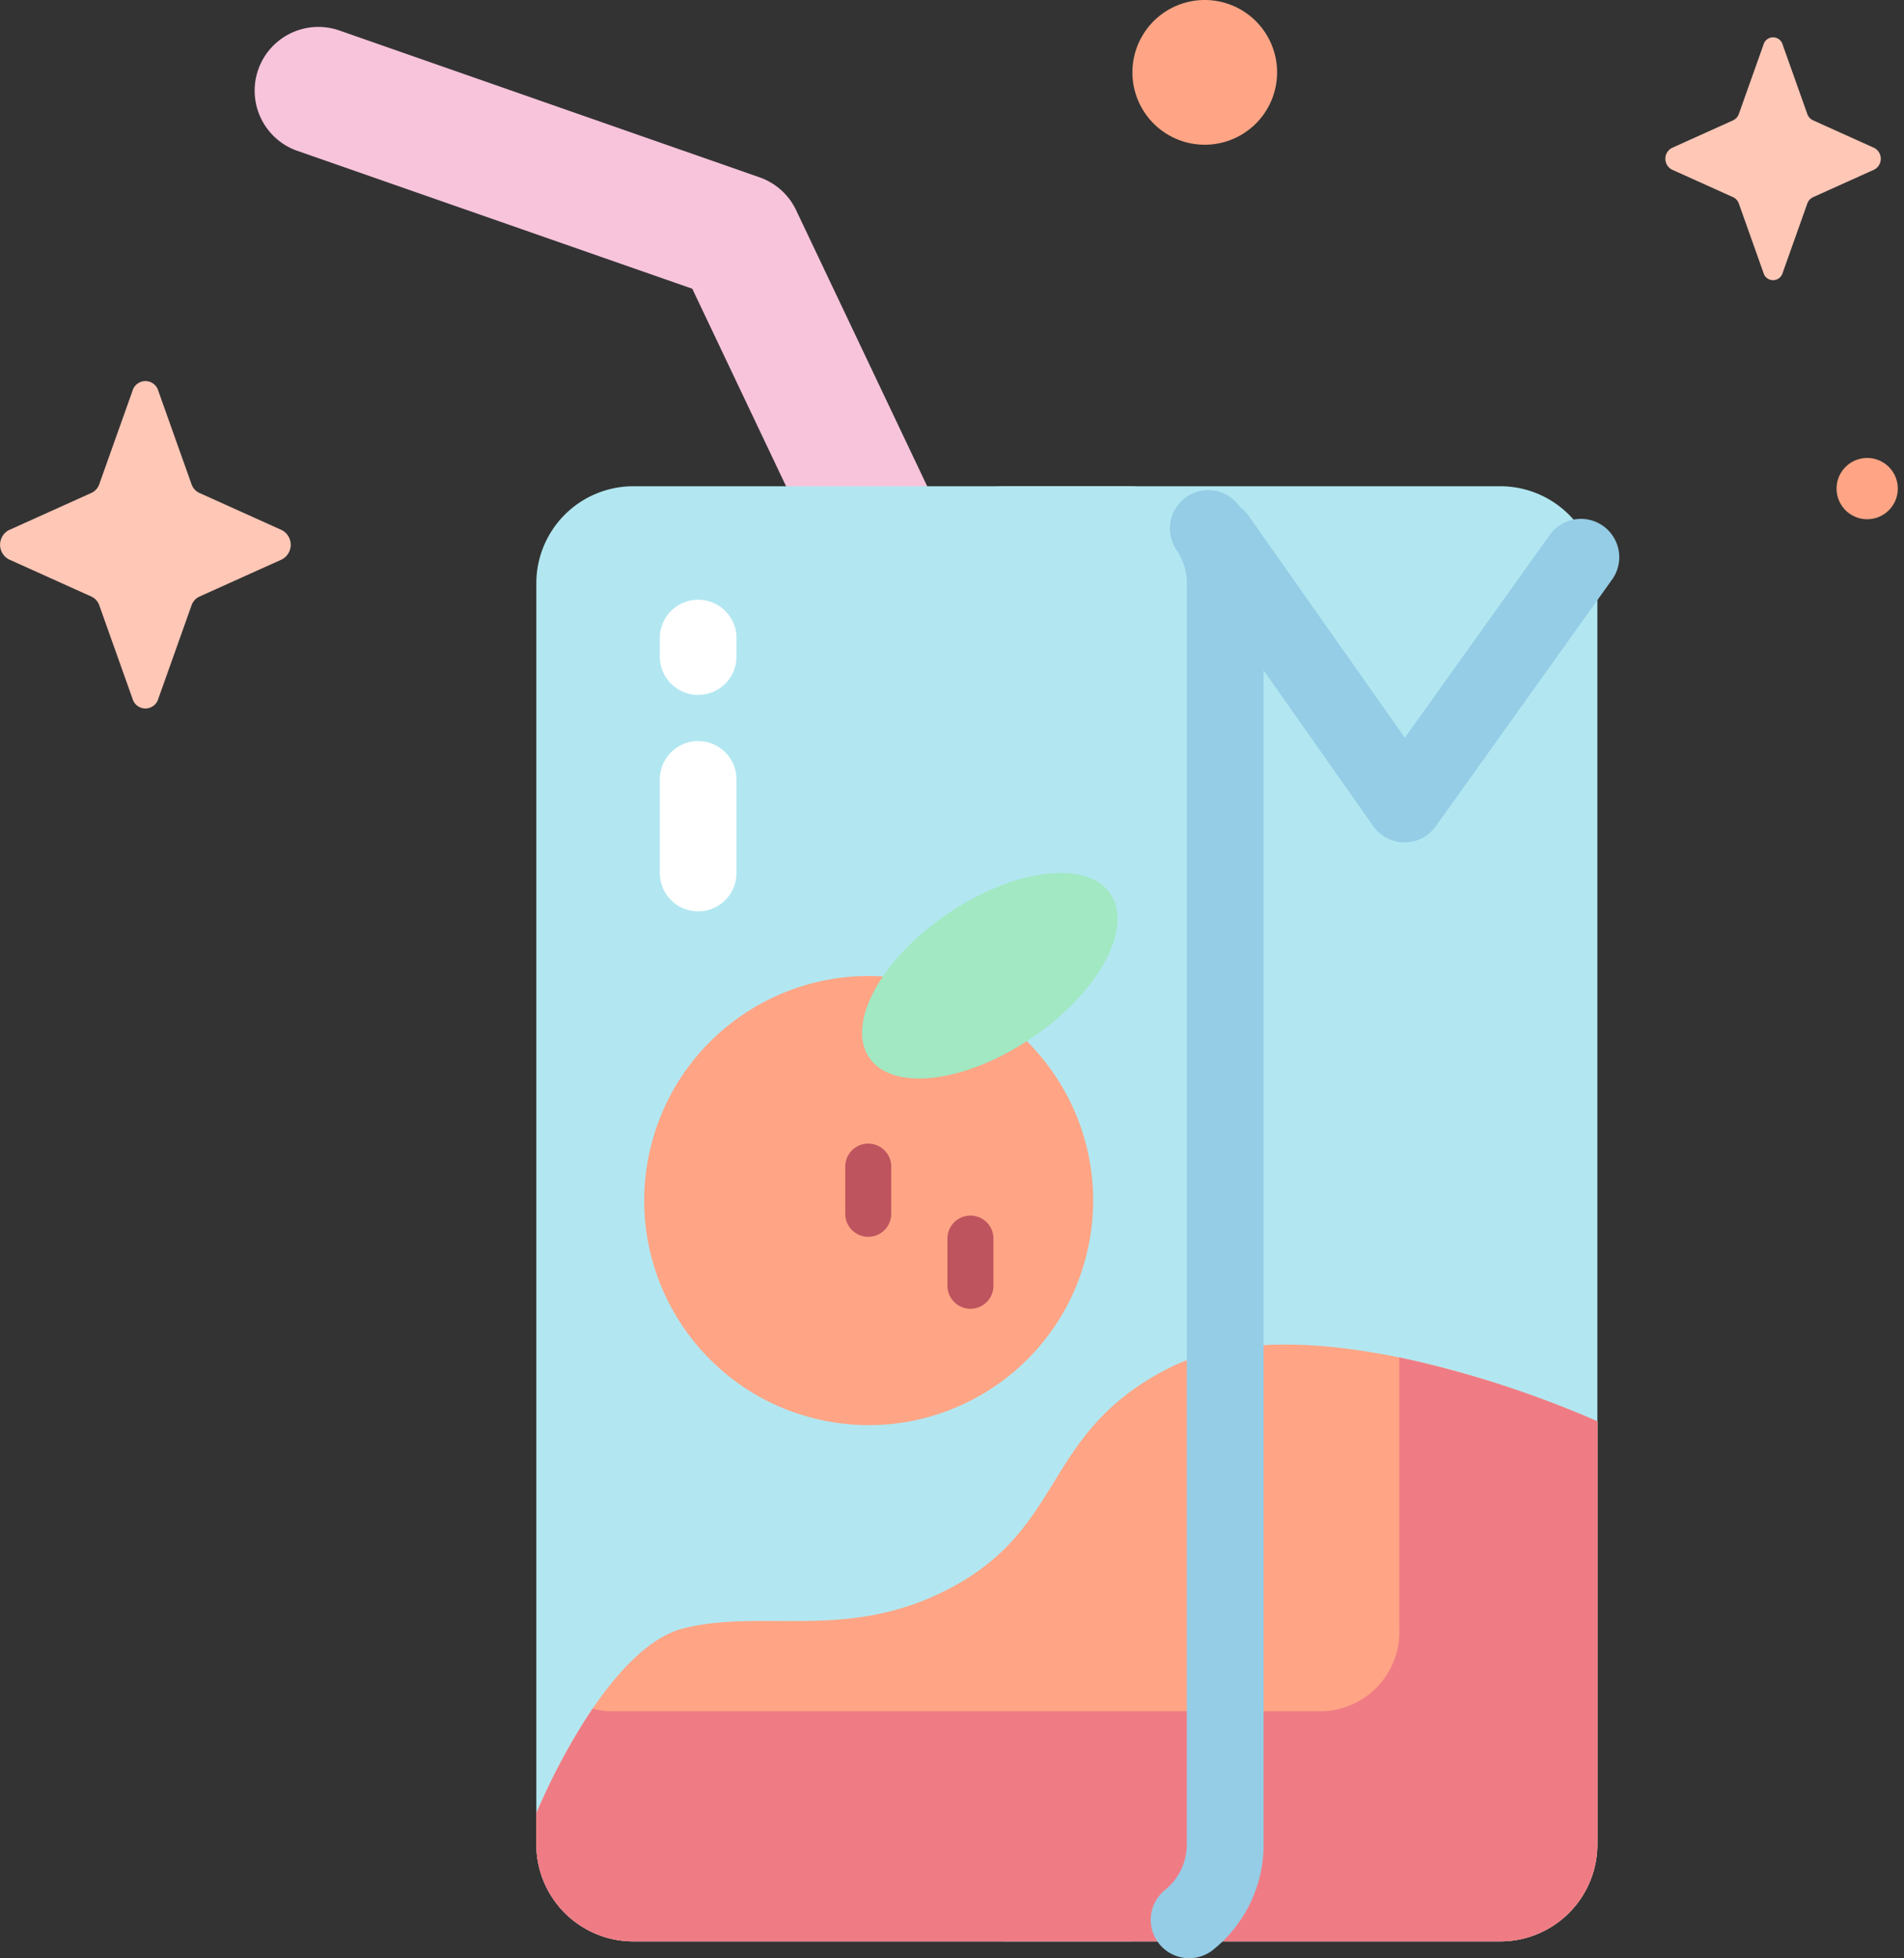 <?xml version="1.0" encoding="UTF-8"?>
<svg xmlns="http://www.w3.org/2000/svg" id="_027-juice" data-name="027-juice" width="114.834" height="118.06" viewBox="0 0 114.834 118.06">
  <rect x="0" y="0" width="114.834" height="118.06" fill="#333333" stroke="none"/>
  <g id="Groupe_7707" data-name="Groupe 7707" transform="translate(15.299 1.604)">
    <path id="Tracé_14609" data-name="Tracé 14609" d="M114.415,47.318a3.843,3.843,0,0,1-3.474-2.2L100.312,22.742,76.411,14.4a3.844,3.844,0,0,1,2.583-7.24l25.4,8.874a3.843,3.843,0,0,1,2.18,1.971l11.312,23.817a3.845,3.845,0,0,1-3.469,5.493Z" transform="translate(-73.858 -6.938)" fill="#f7c4db"></path>
    <path id="Tracé_14610" data-name="Tracé 14610" d="M280.417,214.546H250.584a5.854,5.854,0,0,1-5.854-5.853V132.668a5.853,5.853,0,0,1,5.853-5.853h29.833a5.854,5.854,0,0,1,5.854,5.854v76.025A5.853,5.853,0,0,1,280.417,214.546Z" transform="translate(-205.228 -99.102)" fill="#b2e7f1"></path>
    <path id="Tracé_14611" data-name="Tracé 14611" d="M183.288,214.546H153.454a5.853,5.853,0,0,1-5.853-5.853V132.668a5.853,5.853,0,0,1,5.853-5.853h29.833a5.853,5.853,0,0,1,5.853,5.854v76.025A5.853,5.853,0,0,1,183.288,214.546Z" transform="translate(-130.553 -99.102)" fill="#b2e7f1"></path>
    <path id="Tracé_14612" data-name="Tracé 14612" d="M153.455,386.636h52.288a5.854,5.854,0,0,0,5.854-5.853v-25.5s-16.97-7.771-25.91-3.179c-7.614,3.91-6.087,9.551-13.176,13.262-6.105,3.2-11.115,1.2-15.982,2.383s-8.926,11.169-8.926,11.169v1.867A5.853,5.853,0,0,0,153.455,386.636Z" transform="translate(-130.554 -271.192)" fill="#ffa585"></path>
    <path id="Tracé_14613" data-name="Tracé 14613" d="M211.6,383.369v-25.5a62.738,62.738,0,0,0-11.951-3.853v16.33a4.8,4.8,0,0,1-4.565,5H152.166a4.2,4.2,0,0,1-1.166-.165,38.643,38.643,0,0,0-3.4,6.32v1.867a5.853,5.853,0,0,0,5.853,5.853h52.288a5.853,5.853,0,0,0,5.853-5.853Z" transform="translate(-130.553 -273.778)" fill="#ef7c85"></path>
    <g id="Groupe_7701" data-name="Groupe 7701" transform="translate(54.101 27.981)">
      <path id="Tracé_14614" data-name="Tracé 14614" d="M310.2,216.451a2.312,2.312,0,0,1-1.455-4.109,3.53,3.53,0,0,0,1.317-2.756V133.561a3.523,3.523,0,0,0-.6-1.979,2.312,2.312,0,1,1,3.831-2.588,8.128,8.128,0,0,1,1.4,4.567v76.025a8.133,8.133,0,0,1-3.033,6.351A2.3,2.3,0,0,1,310.2,216.451Z" transform="translate(-307.883 -127.976)" fill="#95cde6"></path>
    </g>
    <g id="Groupe_7702" data-name="Groupe 7702" transform="translate(55.813 28.525)">
      <path id="Tracé_14615" data-name="Tracé 14615" d="M328.89,150.986h-.008a2.312,2.312,0,0,1-1.882-.981l-11.289-16.036a2.312,2.312,0,0,1,3.781-2.662l9.413,13.371,8.71-12.187a2.312,2.312,0,1,1,3.761,2.688l-10.605,14.839A2.311,2.311,0,0,1,328.89,150.986Z" transform="translate(-315.289 -130.326)" fill="#95cde6"></path>
    </g>
    <g id="Groupe_7703" data-name="Groupe 7703" transform="translate(24.496 43.076)">
      <path id="Tracé_14616" data-name="Tracé 14616" d="M182.131,203.535a2.312,2.312,0,0,1-2.312-2.312v-5.641a2.312,2.312,0,0,1,4.624,0v5.641A2.312,2.312,0,0,1,182.131,203.535Z" transform="translate(-179.819 -193.27)" fill="#fff"></path>
    </g>
    <g id="Groupe_7704" data-name="Groupe 7704" transform="translate(24.496 34.555)">
      <path id="Tracé_14617" data-name="Tracé 14617" d="M182.131,162.15a2.312,2.312,0,0,1-2.312-2.312v-1.114a2.312,2.312,0,0,1,4.624,0v1.114A2.312,2.312,0,0,1,182.131,162.15Z" transform="translate(-179.819 -156.412)" fill="#fff"></path>
    </g>
    <circle id="Ellipse_137" data-name="Ellipse 137" cx="13.537" cy="13.537" r="13.537" transform="translate(20.744 80.741) rotate(-76.353)" fill="#ffa585"></circle>
    <path id="Tracé_14618" data-name="Tracé 14618" d="M237.742,230.125c-4.018,2.727-6.137,6.613-4.734,8.68s5.8,1.532,9.815-1.195,6.137-6.613,4.734-8.68S241.759,227.4,237.742,230.125Z" transform="translate(-195.883 -176.643)" fill="#a1e8c3"></path>
    <g id="Groupe_7705" data-name="Groupe 7705" transform="translate(35.679 67.345)">
      <path id="Tracé_14619" data-name="Tracé 14619" d="M229.58,303.873a1.387,1.387,0,0,1-1.387-1.387V299.64a1.387,1.387,0,1,1,2.774,0v2.846A1.387,1.387,0,0,1,229.58,303.873Z" transform="translate(-228.193 -298.253)" fill="#be545e"></path>
    </g>
    <g id="Groupe_7706" data-name="Groupe 7706" transform="translate(41.844 71.684)">
      <path id="Tracé_14620" data-name="Tracé 14620" d="M256.251,322.642a1.387,1.387,0,0,1-1.387-1.387v-2.846a1.387,1.387,0,0,1,2.774,0v2.846A1.387,1.387,0,0,1,256.251,322.642Z" transform="translate(-254.864 -317.022)" fill="#be545e"></path>
    </g>
  </g>
  <g id="Groupe_7708" data-name="Groupe 7708" transform="translate(0)">
    <path id="Tracé_14621" data-name="Tracé 14621" d="M17.229,99.98l2,5.618a.9.9,0,0,0,.469.528l4.991,2.249a1,1,0,0,1,0,1.759L19.7,112.381a.9.9,0,0,0-.469.527l-2,5.618a.81.81,0,0,1-1.563,0l-2-5.618a.9.9,0,0,0-.469-.527l-4.991-2.249a1,1,0,0,1,0-1.759l4.991-2.249a.9.9,0,0,0,.469-.528l2-5.618A.81.81,0,0,1,17.229,99.98Z" transform="translate(-7.679 -76.409)" fill="#ffc7b6"></path>
    <path id="Tracé_14622" data-name="Tracé 14622" d="M311.843,4.363A4.363,4.363,0,1,1,307.48,0,4.363,4.363,0,0,1,311.843,4.363Z" transform="translate(-234.819)" fill="#ffa585"></path>
    <circle id="Ellipse_138" data-name="Ellipse 138" cx="1.848" cy="1.848" r="1.848" transform="matrix(0.973, -0.229, 0.229, 0.973, 110.392, 28.083)" fill="#ffa585"></circle>
    <path id="Tracé_14623" data-name="Tracé 14623" d="M449.206,10.193l1.482,4.167a.669.669,0,0,0,.348.391l3.7,1.668a.739.739,0,0,1,0,1.3l-3.7,1.668a.669.669,0,0,0-.348.391l-1.482,4.167a.6.6,0,0,1-1.159,0l-1.482-4.167a.668.668,0,0,0-.348-.391l-3.7-1.668a.739.739,0,0,1,0-1.3l3.7-1.668a.669.669,0,0,0,.348-.391l1.482-4.167A.6.6,0,0,1,449.206,10.193Z" transform="translate(-341.689 -7.497)" fill="#ffc7b6"></path>
  </g>
</svg>
